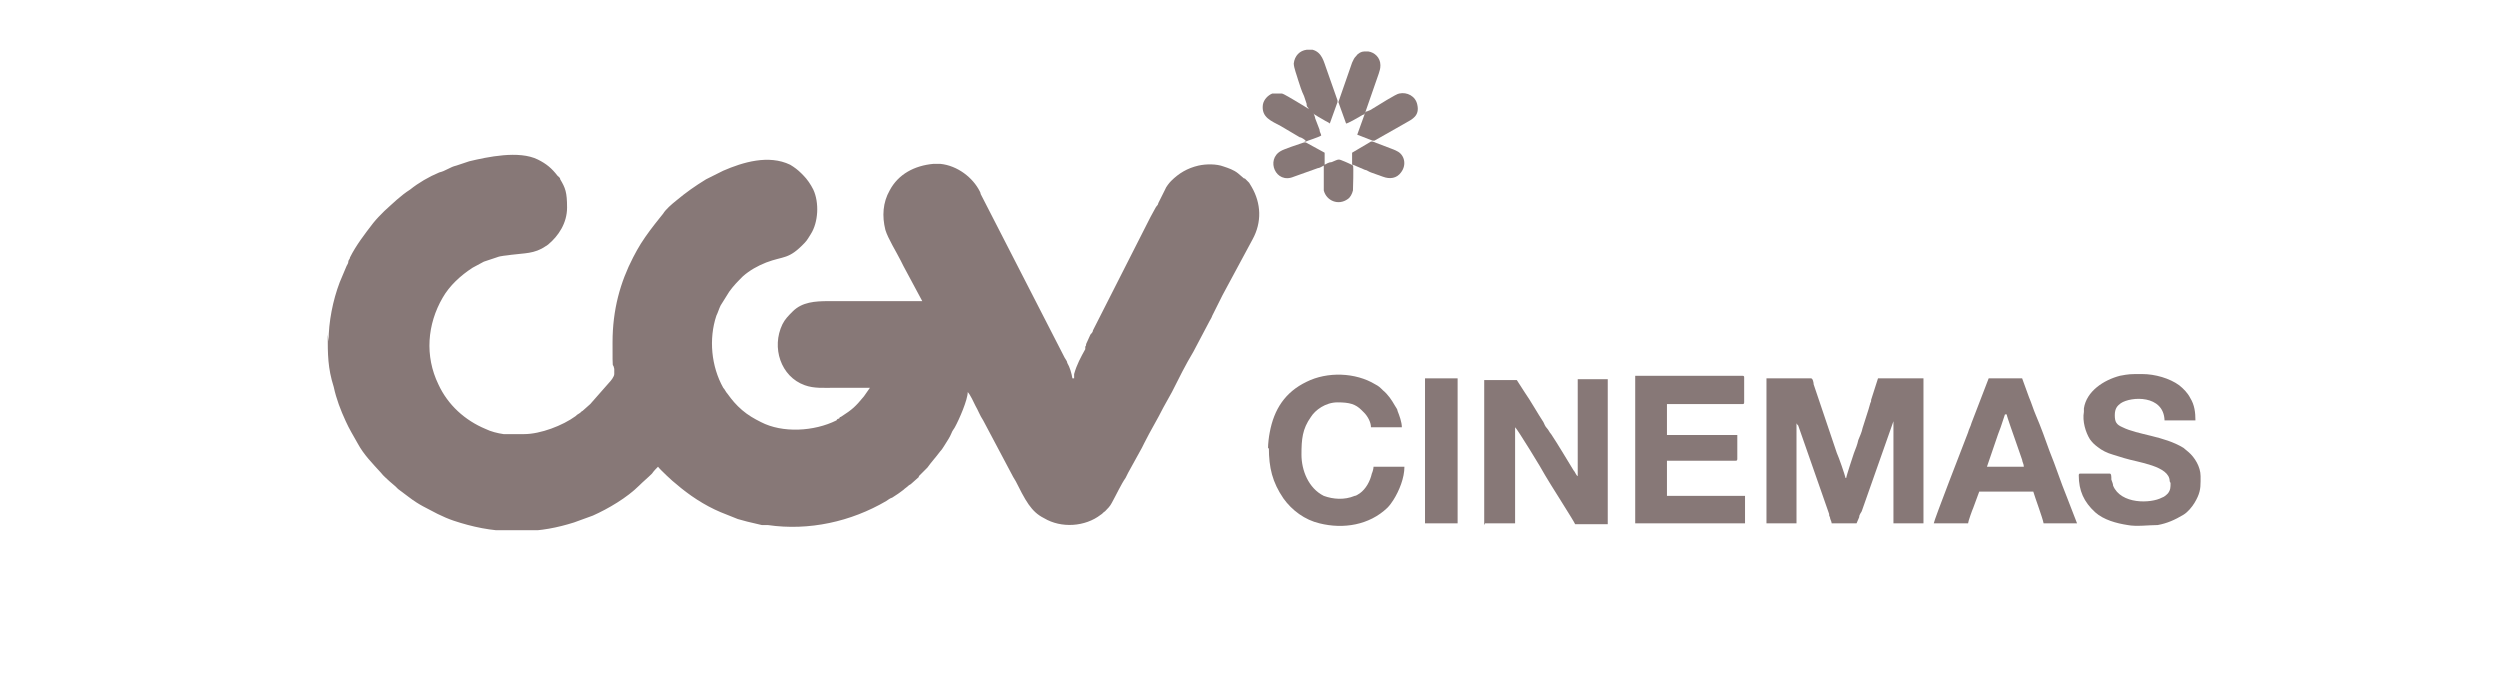 <?xml version="1.0" encoding="UTF-8"?> <svg xmlns="http://www.w3.org/2000/svg" xmlns:xlink="http://www.w3.org/1999/xlink" id="Layer_1" version="1.1" viewBox="0 0 291.4 78.9"><defs><style> .st0 { fill: #877877; fill-rule: evenodd; } .st1 { fill: none; } .st2 { clip-path: url(#clippath); } </style><clipPath id="clippath"><rect class="st1" x="37.7" y="5.3" width="220" height="56.5"></rect></clipPath></defs><g class="st2"><g><path class="st0" d="M38.2,39c0,2.3,0,3.9.7,6.1.3,1.4.8,2.7,1.4,4,.4.9.9,1.7,1.4,2.6.7,1.3,1.7,2.3,2.7,3.4.3.4.7.7,1,1,.2.2.5.4.7.6.1.1.2.2.3.3l1.2.9c1.3,1,2.1,1.3,3.4,2,.6.3,1.3.6,1.9.8,2.1.7,4.4,1.2,6.7,1.2h1.3c2.1,0,4.1-.4,6-1l2.2-.8c1.8-.8,4-2.1,5.4-3.5.5-.5,1-.9,1.5-1.4.2-.3.5-.6.7-.8.2.3,1.8,1.8,2.1,2,1.5,1.3,3.3,2.5,5.2,3.3l2,.8c.4.1.7.2,1.1.3l1.7.4c.2,0,.5,0,.7,0,4.8.7,9.7-.4,13.8-2.8.3-.2.4-.3.7-.4.5-.3.9-.6,1.3-.9.2-.2.4-.3.6-.5.1-.1.2-.1.3-.2l.9-.8h0c0,0,0,0,0-.1l.3-.3c.2-.2.5-.5.7-.7.5-.7.9-1.1,1.5-1.9.2-.2.3-.4.5-.7.3-.5.6-.9.8-1.4.1-.3.3-.5.4-.7.5-.9,1.5-3.2,1.5-4.1.3.3.7,1.2.9,1.6.3.5.5,1.1.9,1.7l3.5,6.6c.1.2.2.3.3.5.4.8,1,2,1.5,2.7.5.7,1,1.2,1.8,1.6,2,1.2,4.8,1,6.6-.4.2-.1.3-.3.5-.4.3-.3.6-.6.8-1,.5-.9,1.1-2.2,1.6-2.9.1-.2.2-.4.3-.6l1.6-2.9c.1-.2.2-.4.3-.6.7-1.4,1.5-2.7,2.2-4.1l1-1.8c.8-1.6,1.6-3.2,2.5-4.7l1.9-3.6c.1-.2.2-.3.3-.6.1-.2.2-.4.3-.6l.6-1.2c.1-.2.2-.4.3-.6l3.5-6.5c1.1-2,1-4.2-.1-6.1-.1-.2-.2-.3-.3-.5l-.5-.5c0,0,0,0-.1,0l-.7-.6c-.5-.4-1.1-.6-1.7-.8-.8-.3-2-.3-2.9-.1-1.3.3-2.3.9-3.2,1.8-.2.2-.6.7-.7,1l-.8,1.6c0,.2-.2.3-.3.5-.2.4-.4.7-.6,1.1l-6.7,13.2c0,.2-.2.4-.3.5l-.5,1.1c0,.1,0,.2-.1.3,0,0,0,0,0,.1,0,0,0,0,0,.2-.5.9-1,1.8-1.3,2.9v.5c-.1,0-.2,0-.2,0,0,.1,0,0,0,0-.1-.6-.3-1.3-.6-1.8,0-.2-.2-.4-.3-.6l-9.8-19.1c0-.1,0-.1-.1-.3-.8-1.6-2.6-3-4.6-3.2-.2,0-.6,0-.8,0-2.2.2-4.1,1.2-5.1,3.1-.8,1.4-.9,3-.5,4.6.3,1,1.3,2.6,1.8,3.6.1.2.2.4.3.6l2.2,4.1h-10.9c-1.6,0-3.1.1-4.2,1.2-.5.5-.9.9-1.2,1.5-1.3,2.7-.2,6.1,2.6,7.1,1.1.4,2.2.3,3.6.3h4c-.2.3-.5.7-.7,1-1,1.2-1.3,1.5-2.7,2.4-.1,0-.1,0-.2.2-.1,0-.2,0-.3.2-2.6,1.3-6.3,1.5-8.8.2-.8-.4-1.5-.8-2.2-1.4-.7-.6-1.2-1.2-1.7-1.9-.2-.2-.3-.5-.5-.7-1.4-2.5-1.7-5.7-.8-8.4.2-.4.3-.8.5-1.2l1-1.6c.5-.7,1-1.2,1.6-1.8.8-.7,1.7-1.2,2.7-1.6,2.1-.8,2.6-.3,4.5-2.3.3-.3.5-.7.7-1,.9-1.4,1-3.7.3-5.2-.3-.6-.7-1.2-1.2-1.7l-.2-.2c-.4-.4-.8-.7-1.3-1-2.5-1.2-5.5-.3-7.8.7l-2,1c-1.3.8-2.3,1.5-3.5,2.5-.5.4-1.2,1-1.5,1.5l-.4.5c-.8,1-1.5,1.9-2.2,3-.3.5-.6,1-.9,1.6-1.5,2.9-2.4,6.1-2.4,9.9s0,2.1.2,3.1c0,.1,0,.5,0,.6,0,.3-.4.8-.6,1l-2.2,2.5-.9.8c-.1,0-.2.2-.4.3-.2.1-.3.2-.4.3-1.5,1.1-4.1,2.1-6,2.1s-1.2,0-1.8,0c-.2,0-.4,0-.6,0-.7-.1-1.5-.3-2.1-.6-2.4-1-4.4-2.8-5.5-5.2-1.6-3.3-1.3-7,.5-10.1.8-1.4,2.1-2.6,3.5-3.5l1.3-.7,1.5-.5c.5-.2,1.1-.2,1.7-.3,1.5-.2,2.7-.1,4-1,0,0,.2-.1.3-.2,1.2-1,2.2-2.5,2.2-4.3s-.2-2.3-.8-3.3c0-.2-.2-.3-.3-.4-.7-.9-1.3-1.4-2.3-1.9-2.2-1.1-5.9-.3-8,.2l-1.5.5c-.4.1-.6.2-1,.4s-.6.3-1,.4c-1.2.5-2.4,1.2-3.4,2-1.1.7-2,1.6-3,2.5-.5.5-.9.9-1.3,1.4-1,1.3-2,2.6-2.7,4,0,.2-.2.3-.2.5,0,.2-.1.3-.2.5l-.8,1.9c-.8,2.1-1.3,4.6-1.3,6.9h0,0Z"></path><path class="st0" d="M205.9,61h3.5v-11.7c0,.1.1.2.2.3l3.6,10.3c0,.2,0,.2.1.4,0,.2.2.5.2.7h2.9c.1-.2.2-.5.3-.7,0-.3.2-.5.3-.7l3.7-10.5v11.9h3.5v-16.9h-5.3l-.8,2.5c0,.2,0,.2-.1.4-.2.8-.7,2.2-.9,2.9-.1.5-.3.9-.5,1.4-.1.5-.3,1-.5,1.5-.1.3-.9,2.7-.9,2.9h-.1c0-.2-.8-2.5-1-2.9l-2.7-8c0-.2-.1-.7-.3-.7h-5.2v16.9h0Z"></path><path class="st0" d="M173.1,61h3.5v-11.2c.2.1,3.2,5,3.5,5.6.2.4,3.4,5.4,3.5,5.7h3.8v-16.9h-3.5v11.3c-.2-.1-.3-.5-.5-.7-.8-1.3-1.8-3-2.6-4.2-.2-.2-.3-.5-.5-.7-.2-.2-.3-.5-.4-.7-.6-.9-1.5-2.5-2.2-3.5l-.9-1.4h-3.8v16.9h0s0,0,0,0Z"></path><path class="st0" d="M190.6,61h12.8v-3.2h-9.1v-4.1h8c.1,0,.2,0,.2-.2v-2.8h-8.2v-3.6h8.8c.1,0,.2,0,.2-.2v-2.9c0-.1,0-.2-.2-.2h-12.5v16.9h0Z"></path><path class="st0" d="M253,56.3c0,.5,0,.8-.3,1.2-.2.2-.4.4-.7.5-1.3.7-4.8.8-5.7-1.4,0-.2-.1-.4-.2-.7,0-.4,0-.7-.2-.7h-3.4c-.1,0-.2,0-.2.2,0,1.8.6,3.1,1.9,4.3,1,.9,2.5,1.3,3.8,1.5,1,.2,2.5,0,3.5,0,1.1-.2,2-.6,3-1.2.5-.3,1-.9,1.3-1.4.6-1,.7-1.6.7-2.5v-.6c0-1.1-.7-2.2-1.4-2.8l-.6-.5c-2.3-1.4-5.3-1.5-7.1-2.4-.7-.3-.9-.6-.9-1.4s.3-1.1.7-1.4c1.2-.8,5-1,5.1,2h3.6c0-.9-.1-1.8-.6-2.6-.3-.6-.8-1.1-1.3-1.5-1.1-.8-2.8-1.3-4.3-1.3s-1.5,0-2.6.2c-1.9.5-3.9,1.8-4.2,3.8,0,.1,0,.2,0,.4-.2,1.1.2,2.4.7,3.2.3.4.5.6.9.9.5.4,1.1.7,1.8.9l1.3.4c1.6.5,5.3.9,5.3,2.7h0s0,0,0,0Z"></path><path class="st0" d="M147.9,52.2c0,2.3.4,4,1.7,5.9,1,1.4,2.5,2.5,4.2,2.9,2.8.7,5.8.2,7.9-1.8.3-.3.5-.6.7-.9.7-1.1,1.3-2.6,1.3-3.9h-3.6c0,.2-.1.6-.2.8-.2.9-.7,1.8-1.4,2.3-.2.1-.4.3-.6.3-1.2.5-2.5.4-3.6,0-1.8-.9-2.6-3-2.6-4.8s.1-3,1.1-4.4c.5-.8,1.7-1.7,3.1-1.7s2.1.2,2.8.9l.3.3c.4.4.8,1.1.8,1.7h3.6c0-.6-.3-1.4-.5-1.9,0-.2-.2-.4-.3-.6-.4-.7-.8-1.3-1.4-1.8-.3-.3-.5-.5-.9-.7-2.3-1.4-5.6-1.5-8-.3-2.5,1.2-3.8,3.2-4.3,5.9-.1.5-.2,1.3-.2,1.9h0s0,0,0,0Z"></path><path class="st0" d="M225.6,61h3.8c0-.2.5-1.6.6-1.8l.7-1.9h6.3c.2.7,1.1,3.1,1.2,3.7h3.9l-1.2-3.1c-.7-1.7-1.3-3.6-2-5.3-.5-1.4-1-2.8-1.6-4.2-.3-.7-.5-1.4-.8-2.1l-.8-2.2h-3.9l-2,5.2c-.1.4-.3.7-.4,1.1-.5,1.3-4,10.3-4,10.6M233.8,48.3h.1c0,.2.9,2.7,1,3l.8,2.3c0,.2.2.5.2.8h-4.3l1.3-3.8c.1-.3.2-.5.3-.8l.5-1.5h0Z"></path><path class="st0" d="M169.9,44.1h-3.8v16.9h3.8v-16.9Z"></path><path class="st0" d="M157.7,19.3h0c-.3-.2-.6-.3-.8-.4-1-.4-.7-.4-1.7,0-.3,0-.6.2-.8.3v-1.4l-2.2-1.2h-.2c-.6.2-2.4.8-2.7,1-1.8,1-.6,3.9,1.5,3l2.8-1c.2,0,.5-.2.7-.3,0,.7,0,2.4,0,2.9.3,1.2,1.7,1.8,2.8,1,.3-.2.5-.6.6-1,0-.3.1-2.6,0-3h0s0,0,0,0Z"></path><path class="st0" d="M156,11.7v.2l.9,2.5c.2,0,1.6-.8,1.9-1,.2,0,.2-.2.2,0,.1-.2,0,0,.1-.2l1.6-4.6c.1-.4.2-.5.2-1,0-.9-.7-1.5-1.4-1.6h-.5c-.3,0-.7.2-.9.5-.3.3-.3.4-.5.8,0,0-1.6,4.6-1.6,4.6Z"></path><path class="st0" d="M152.9,13.1h0c0,.1,1.6,1,1.6,1,.2.1.4.2.5.3l.9-2.5v-.2l-1.3-3.7c-.3-.8-.5-1.9-1.6-2.2,0,0-.1,0-.2,0h-.5c-.8.1-1.4.7-1.5,1.6,0,.5.4,1.5.5,1.9.2.6.4,1.3.7,1.9.1.3.2.6.3.9,0,.2,0,.3.2.5,0,.2.1.3.2.5h0s0,0,0,0Z"></path><path class="st0" d="M159.2,13c-.2.2,0,0-.1.2l-.9,2.5,1.8.7h.2l3.7-2.1c.7-.4,1.6-.8,1.3-2.1-.2-1-1.2-1.5-2.1-1.3-.3,0-2.5,1.4-3,1.7-.3.2-.5.3-.8.4h0Z"></path><path class="st0" d="M152,16.5h.2c.2-.1,1.5-.5,1.8-.7,0-.2-.2-.4-.2-.7l-.5-1.3c0-.2-.2-.5-.2-.7h0c0-.1-2.2-1.4-2.2-1.4-.2-.1-1.3-.8-1.5-.8-.3,0-.8,0-1.1,0-.5.2-1,.7-1.1,1.3-.2,1.5,1,1.9,2.1,2.5l2.2,1.3c.2,0,.6.3.7.4h0Z"></path><path class="st0" d="M157.7,19.2h0c.2.1,1.2.5,1.4.6.2,0,.4.2.7.3l1.4.5c.8.3,1.6.2,2.1-.5.7-.9.4-2.1-.5-2.5-.2-.1-.4-.2-.7-.3l-2.1-.8h-.2l-2.2,1.3v1.4h0,0Z"></path></g></g></svg> 